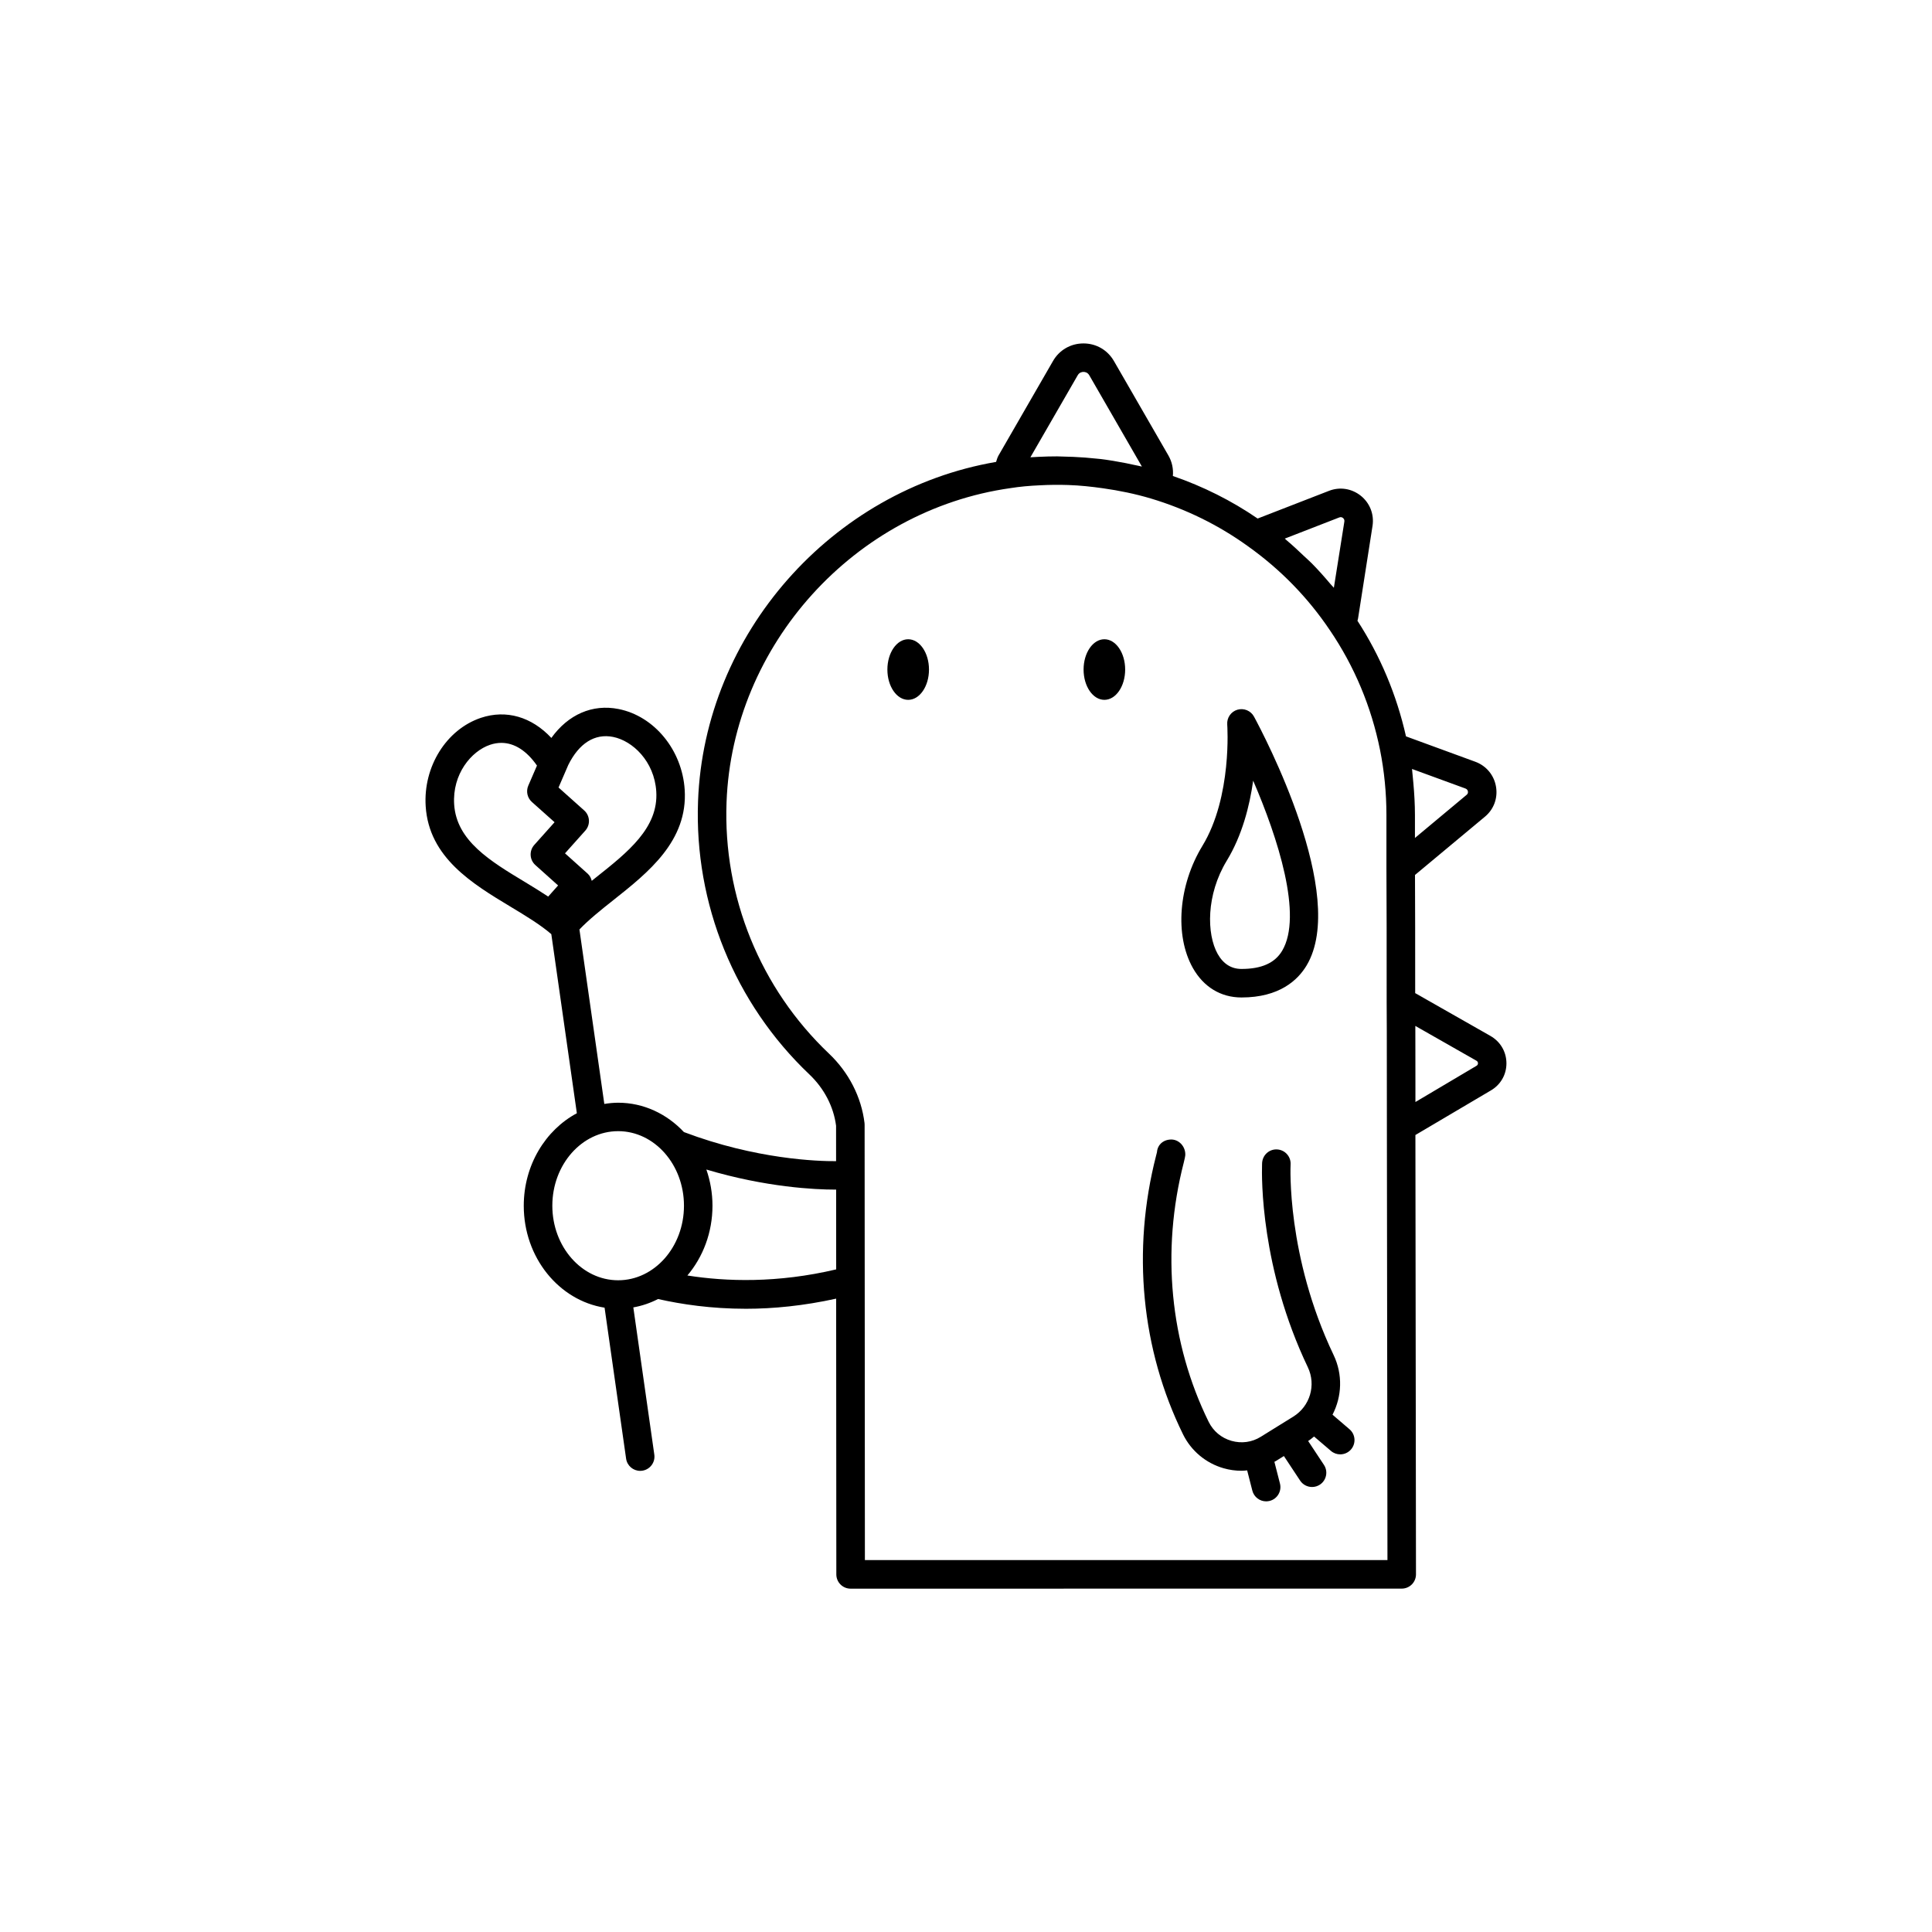 <?xml version="1.0" encoding="UTF-8"?>
<!-- Uploaded to: ICON Repo, www.iconrepo.com, Generator: ICON Repo Mixer Tools -->
<svg fill="#000000" width="800px" height="800px" version="1.1" viewBox="144 144 512 512" xmlns="http://www.w3.org/2000/svg">
 <g>
  <path d="m538.98 418.53-19.941-11.344c0-12.531-0.004-23.273-0.051-31.309l18.535-15.445c2.348-1.949 3.445-4.914 2.938-7.938-0.512-3.051-2.543-5.519-5.461-6.613l-18.398-6.738c-2.481-10.996-6.797-21.285-12.863-30.641 0.047-0.211 0.141-0.391 0.16-0.609l3.836-24.531c0-0.012 0-0.02 0.004-0.023 0.457-3.07-0.719-6.055-3.141-7.984-2.426-1.914-5.578-2.394-8.422-1.27l-18.887 7.332c-6.914-4.742-14.445-8.512-22.465-11.273 0.164-1.84-0.199-3.727-1.188-5.441l-14.422-25.008c-1.684-2.934-4.703-4.684-8.082-4.684-3.387 0-6.406 1.75-8.082 4.676l-14.449 25.059c-0.297 0.531-0.438 1.102-0.625 1.664-43.57 7.477-77.332 45.59-78.984 89.895-1.031 27.23 9.711 53.625 29.48 72.402 3.926 3.719 6.441 8.547 7.098 13.625l0.004 9.387c-4.777 0.039-21.262-0.484-40.328-7.711-4.508-4.805-10.656-7.777-17.438-7.777-1.246 0-2.461 0.133-3.656 0.324l-6.594-46.242c2.5-2.602 5.629-5.113 8.961-7.75 9.285-7.359 19.805-15.695 18.934-29.285-0.676-10.504-8.039-19.492-17.516-21.379-6.938-1.383-13.359 1.445-17.82 7.66-5.219-5.586-11.945-7.57-18.668-5.328-9.156 3.078-15.312 12.934-14.637 23.434 0.867 13.594 12.363 20.52 22.508 26.633 4.016 2.422 7.809 4.703 10.762 7.242 0.008 0.008 0.016 0.008 0.023 0.016l6.769 47.465c-8.312 4.445-14.07 13.754-14.07 24.527 0 13.727 9.328 25.09 21.418 27l5.703 40c0.266 1.891 1.883 3.246 3.734 3.246 0.176 0 0.359-0.012 0.535-0.039 2.066-0.297 3.504-2.203 3.207-4.269l-5.562-39.012c2.309-0.41 4.504-1.164 6.555-2.219 6.207 1.402 14.082 2.582 23.305 2.582 7.234 0 15.297-0.789 23.891-2.684l0.047 73.082c0 2.086 1.691 3.777 3.777 3.777l146.06-0.012c1.004 0 1.965-0.398 2.672-1.105 0.707-0.707 1.105-1.672 1.105-2.676l-0.152-116.43 19.988-11.805c2.602-1.516 4.148-4.211 4.137-7.219-0.016-3.027-1.598-5.731-4.246-7.234zm-232.51-79.238c5.164 1.027 10.934 6.441 11.449 14.449 0.613 9.645-7.5 16.07-16.09 22.879-0.336 0.266-0.672 0.543-1.008 0.812-0.18-0.699-0.492-1.367-1.066-1.887l-6.023-5.402 5.387-6.027c1.387-1.559 1.254-3.945-0.301-5.34l-6.801-6.078 2.586-5.981c2.844-5.734 7.012-8.391 11.867-7.426zm-42.113 17.875c-0.512-8.004 4.516-14.105 9.512-15.789 1.008-0.34 2.012-0.508 3-0.508 3.453 0 6.711 2.094 9.434 6.016l-2.301 5.32c-0.645 1.496-0.262 3.234 0.949 4.32l6.016 5.371-5.383 6.023c-1.387 1.555-1.254 3.941 0.297 5.332l6.023 5.402-2.625 2.949c-1.984-1.301-4.016-2.566-6.051-3.793-9.387-5.656-18.25-11-18.871-20.645zm268.02-4.195c0.473 0.176 0.602 0.562 0.633 0.777 0.043 0.246 0.02 0.594-0.316 0.871 0 0.004-0.004 0.004-0.012 0.012l-13.707 11.438v-6.102c0-2.812-0.168-5.617-0.414-8.406-0.055-0.637-0.113-1.266-0.18-1.898-0.066-0.625-0.102-1.258-0.18-1.879zm-33.445-71.848c0.434-0.176 0.766-0.016 0.965 0.145 0.207 0.168 0.441 0.461 0.375 0.941l-2.785 17.559c-0.293-0.355-0.629-0.676-0.93-1.027-1.582-1.879-3.211-3.715-4.941-5.465-0.688-0.695-1.434-1.332-2.141-2.004-1.441-1.371-2.887-2.734-4.418-4.016-0.199-0.168-0.371-0.355-0.574-0.52zm-69.328-37.676c0.441-0.773 1.152-0.887 1.535-0.887 0.379 0 1.086 0.113 1.535 0.895l13.941 24.188c-0.711-0.176-1.434-0.301-2.148-0.457-0.684-0.152-1.367-0.301-2.055-0.438-2.262-0.445-4.531-0.832-6.816-1.109-0.297-0.035-0.594-0.055-0.887-0.086-2.094-0.234-4.195-0.387-6.301-0.48-0.773-0.035-1.547-0.055-2.32-0.07-0.645-0.012-1.289-0.059-1.934-0.059-1.625 0-3.246 0.039-4.871 0.121-0.754 0.031-1.492 0.074-2.215 0.121zm-139.23 220.08c0-10.895 7.828-19.758 17.445-19.758 9.617 0 17.441 8.867 17.441 19.758 0 10.895-7.824 19.758-17.441 19.758-9.617 0-17.445-8.867-17.445-19.758zm35.789 18.492c4.117-4.871 6.652-11.355 6.652-18.492 0-3.379-0.59-6.602-1.621-9.59 15.871 4.734 28.977 5.32 34.02 5.32 0.152 0 0.234-0.004 0.371-0.004l0.012 21.148c-15.559 3.68-29.176 3.238-39.434 1.617zm47.043 75.418-0.074-115.36c0-0.152-0.012-0.301-0.023-0.449-0.828-6.898-4.176-13.445-9.434-18.426-18.195-17.277-28.082-41.562-27.133-66.633 1.559-41.633 33.895-77.402 75.285-83.219 2.356-0.375 4.906-0.621 7.812-0.746 2.481-0.133 4.961-0.156 7.434-0.074 3.09 0.102 6.164 0.43 9.223 0.863 4.281 0.605 8.527 1.473 12.688 2.711 9.289 2.785 17.922 7.027 25.676 12.609 4.324 3.078 8.316 6.488 11.949 10.211 3.633 3.723 6.91 7.754 9.805 12.066 0.004 0.004 0.008 0.008 0.012 0.012l0.004 0.004c6.504 9.586 10.98 20.262 13.297 31.738 1.121 5.613 1.691 11.41 1.691 17.215v13.969c0.062 8.695 0.062 21.043 0.062 35.664 0.016 2.492 0.027 5.055 0.035 7.68 0.023 7.871 0.023 16.289 0.023 25.055l0.152 115.11zm162.08-130.99c-0.012 0.012-0.02 0.016-0.031 0.02l-16.152 9.578v-1.559-2.309c0-3.402-0.004-6.727-0.012-9.98-0.004-1.883-0.008-3.766-0.012-5.59v-0.727l16.172 9.211c0.281 0.156 0.43 0.395 0.43 0.695-0.008 0.289-0.133 0.512-0.395 0.66z"/>
  <path d="m497.13 518.91c2.492-4.801 2.766-10.633 0.285-15.828-12.547-26.289-11.406-50.234-11.395-50.43 0.145-2.055-1.387-3.848-3.438-4.031-2.055-0.188-3.871 1.312-4.09 3.371l-0.012 0.094c-0.016 0.156-0.023 0.316-0.02 0.473-0.117 3.504-0.402 27.523 12.133 53.781 2.242 4.703 0.586 10.332-3.867 13.086l-3.434 2.129h-0.004l-5.16 3.203c-2.344 1.461-5.106 1.84-7.785 1.078-2.672-0.766-4.812-2.559-6.035-5.039-10.273-20.887-12.621-45.27-6.609-68.66 0.27-1.059 0.395-1.727 0.41-1.953 0.145-2.086-1.406-4.055-3.488-4.195-2.176-0.098-3.863 1.27-4.012 3.352l-0.23 0.914c-6.461 25.141-3.922 51.375 7.148 73.879 2.144 4.359 6.055 7.625 10.734 8.965 1.559 0.449 3.16 0.668 4.754 0.668 0.5 0 1-0.059 1.496-0.102l1.371 5.363c0.438 1.707 1.973 2.844 3.656 2.844 0.309 0 0.629-0.039 0.941-0.117 2.023-0.516 3.242-2.574 2.727-4.594l-1.477-5.769c0.125-0.074 0.262-0.125 0.383-0.203l2.133-1.324 4.305 6.512c0.727 1.098 1.934 1.691 3.16 1.691 0.715 0 1.438-0.203 2.082-0.625 1.738-1.152 2.219-3.5 1.066-5.238l-4.184-6.328 0.031-0.02c0.559-0.348 1.035-0.77 1.539-1.168l4.477 3.824c0.715 0.609 1.586 0.906 2.457 0.906 1.066 0 2.125-0.449 2.875-1.324 1.352-1.59 1.168-3.977-0.418-5.328z"/>
  <path d="m390.19 321.44c0 4.434-2.469 8.027-5.512 8.027-3.043 0-5.512-3.594-5.512-8.027 0-4.438 2.469-8.031 5.512-8.031 3.043 0 5.512 3.594 5.512 8.031"/>
  <path d="m442.18 321.44c0 4.434-2.465 8.027-5.508 8.027s-5.512-3.594-5.512-8.027c0-4.438 2.469-8.031 5.512-8.031s5.508 3.594 5.508 8.031"/>
  <path d="m473 408.34c10.09 0 14.961-4.625 17.273-8.5 11.07-18.582-11.355-61.141-13.953-65.934-0.84-1.566-2.691-2.32-4.383-1.824-1.711 0.5-2.84 2.129-2.707 3.91 0.016 0.188 1.344 19.16-6.582 32.176-6.344 10.414-7.387 23.711-2.543 32.328 2.844 5.059 7.418 7.844 12.895 7.844zm-3.894-36.246c4.078-6.695 6.062-14.52 6.996-21.211 6.519 15.09 13.215 35.793 7.68 45.086-1.93 3.238-5.457 4.812-10.781 4.812-2.695 0-4.82-1.344-6.309-3.984-2.934-5.231-3.09-15.66 2.414-24.703z"/>
 </g>
</svg>